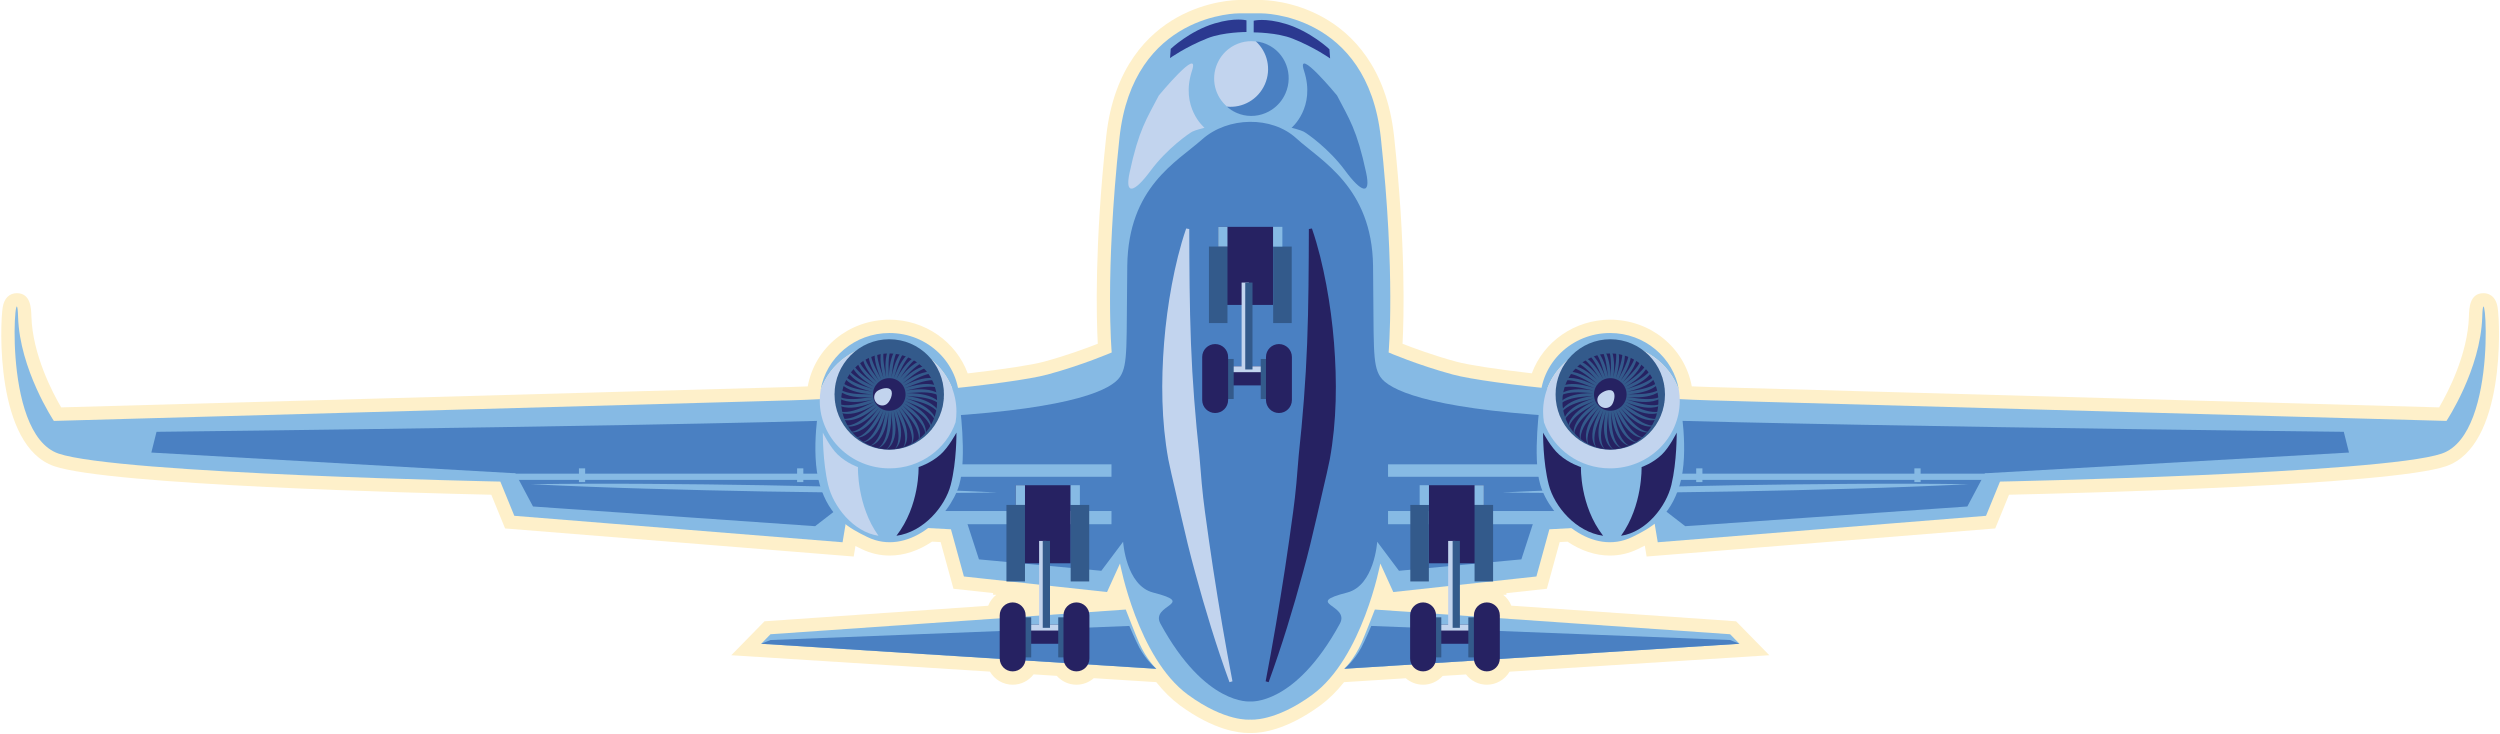<svg width="1304" height="383" viewBox="0 0 1304 383" fill="none" xmlns="http://www.w3.org/2000/svg">
<path d="M653.059 382.335C652.666 382.335 652.34 382.325 652.083 382.314C651.827 382.326 651.502 382.335 651.108 382.335C646.307 382.335 633.226 380.936 615.518 367.975C611.155 364.781 606.985 360.691 603.104 355.805L570.52 353.744C568.037 355.925 564.826 357.147 561.476 357.147C557.527 357.147 553.808 355.445 551.217 352.522L539.119 351.755C536.562 355.129 532.559 357.147 528.206 357.147C523.266 357.147 518.749 354.477 516.336 350.312L381.431 341.77L398.771 324.067L515.439 315.957C516.331 313.675 517.805 311.713 519.667 310.236H518.005V309.346L497.326 307.097L490.639 282.756L486.161 282.513C479.125 287.274 471.503 289.782 464.045 289.782C458.996 289.782 454.084 288.643 449.444 286.397C448.43 285.908 447.342 285.376 446.211 284.795L445.294 290.287L263.456 275.635L256.262 258.051C218.282 257.206 57.207 253.069 28.271 243.17C-2.547 232.626 -0.025 168.933 1.422 160.236C2.195 155.589 4.875 152.925 8.778 152.925C16.021 152.925 16.251 160.767 16.374 164.981C16.96 184.884 27.363 204.728 31.909 212.488C70.247 211.418 371.444 203.011 411.903 201.88C414.867 201.798 418.022 201.685 421.314 201.542C425.009 181.336 442.821 166.751 463.964 166.751C482.297 166.751 498.662 178.137 504.766 194.776C523.777 192.586 538.181 190.372 544.527 188.654C556.385 185.446 566.984 181.511 572.6 179.3C571.891 165.936 570.853 128.148 577.009 71.122C580.932 34.78 599.184 17.372 613.803 9.169C629.685 0.258 644.711 0 646.372 0H657.762C659.427 0 674.482 0.258 690.364 9.17C704.983 17.375 723.233 34.782 727.156 71.122C733.312 128.151 732.276 165.936 731.564 179.299C737.181 181.511 747.78 185.445 759.638 188.654C765.936 190.359 780.195 192.556 799.005 194.731C805.124 178.118 821.481 166.751 839.789 166.751C860.926 166.751 878.734 181.327 882.436 201.524C885.905 201.676 889.2 201.796 892.262 201.88C932.719 203.011 1233.88 211.417 1272.25 212.488C1276.8 204.715 1287.21 184.841 1287.79 164.981C1287.92 160.767 1288.15 152.925 1295.39 152.925C1297.24 152.925 1301.65 153.637 1302.74 160.238C1304.19 168.933 1306.71 232.628 1275.89 243.17C1246.96 253.069 1085.88 257.206 1047.9 258.051L1040.71 275.635L858.871 290.287L857.922 284.599C856.658 285.255 855.441 285.85 854.311 286.396C849.67 288.642 844.758 289.781 839.709 289.781C832.262 289.781 824.65 287.279 817.624 282.533L813.526 282.755L806.839 307.096L785.748 309.39V310.236H784.08C785.932 311.706 787.401 313.652 788.297 315.916L905.545 324.067L922.885 341.769L787.391 350.35C784.969 354.493 780.46 357.147 775.546 357.147C771.216 357.147 767.224 355.14 764.662 351.788L752.501 352.559C749.91 355.46 746.202 357.147 742.277 357.147C738.947 357.147 735.75 355.936 733.271 353.776L701.052 355.816C697.176 360.696 693.007 364.782 688.645 367.975C670.94 380.936 657.86 382.335 653.059 382.335Z" fill="#FEF0CA"/>
<path d="M587.19 317.938L401.89 330.819L397.021 335.789L603.127 348.84C603.127 348.84 598.057 344.038 594.2 335.418C592.435 331.473 587.19 317.938 587.19 317.938Z" fill="#86BAE4"/>
<path d="M589.065 326.492L401.89 333.838L397.021 335.79L603.127 348.841C603.127 348.841 598.057 344.841 594.2 337.667C592.436 334.383 589.065 326.492 589.065 326.492Z" fill="#4A80C2"/>
<path d="M717.129 317.938L902.428 330.819L907.297 335.789L701.191 348.84C701.191 348.84 706.262 344.038 710.117 335.418C711.883 331.473 717.129 317.938 717.129 317.938Z" fill="#86BAE4"/>
<path d="M715.254 326.492L902.428 333.838L907.297 335.79L701.191 348.841C701.191 348.841 706.262 344.841 710.117 337.667C711.883 334.383 715.254 326.492 715.254 326.492Z" fill="#4A80C2"/>
<path d="M652.084 375.346C652.084 375.346 664.921 376.726 684.542 362.363C710.778 343.16 719.974 293.933 719.974 293.933L726.737 308.809L801.39 300.694L808.15 276.082L863.059 273.106L864.682 282.843L1035.9 269.049L1043.2 251.197C1043.2 251.197 1242.81 247.14 1273.64 236.59C1304.48 226.042 1295.56 137.595 1294.74 165.184C1293.93 192.772 1276.08 219.551 1276.08 219.551C1276.08 219.551 935.291 210.039 892.07 208.832C848.849 207.623 776.233 200.347 757.823 195.367C739.413 190.386 724.302 183.847 724.302 183.847C724.302 183.847 727.982 143.546 720.245 71.87C713.19 6.502 657.764 6.954 657.764 6.954H646.404C646.404 6.954 590.979 6.502 583.923 71.87C576.187 143.546 579.866 183.847 579.866 183.847C579.866 183.847 564.755 190.385 546.346 195.367C527.935 200.347 455.321 207.623 412.098 208.832C368.876 210.039 28.088 219.551 28.088 219.551C28.088 219.551 10.237 192.772 9.425 165.184C8.613 137.595 -0.312 226.042 30.522 236.59C61.356 247.14 260.971 251.197 260.971 251.197L268.273 269.049L439.487 282.843L441.109 273.106L496.018 276.082L502.778 300.694L577.431 308.809L584.193 293.933C584.193 293.933 593.39 343.161 619.626 362.363C639.249 376.726 652.084 375.346 652.084 375.346Z" fill="#86BAE4"/>
<path d="M676.154 72.14C688.955 83.859 715.645 97.564 716.186 138.679C716.726 179.792 715.643 190.071 719.972 196.563C724.3 203.054 743.235 212.793 811.936 217.119C880.637 221.445 1222.52 225.233 1222.52 225.233L1225.23 236.05L1035.35 246.87L1026.16 264.182L879.013 274.459L867.114 265.263L800.575 270.131L793.543 291.771L729.709 297.721L718.35 282.573C718.35 282.573 716.928 305.433 702.663 309.082C679.402 315.031 704.358 315.259 698.877 325.311C675.471 368.227 652.084 365.883 652.084 365.883C652.084 365.883 628.697 368.227 605.292 325.311C599.81 315.26 624.766 315.031 601.505 309.082C587.24 305.433 585.818 282.573 585.818 282.573L574.458 297.721L510.625 291.771L503.592 270.131L437.055 265.263L425.154 274.459L278.013 264.182L268.816 246.87L78.939 236.05L81.644 225.233C81.644 225.233 423.53 221.445 492.232 217.119C560.933 212.793 579.867 203.053 584.195 196.563C588.524 190.071 587.441 179.792 587.982 138.679C588.523 97.564 613.658 84.583 627.066 72.681C640.473 60.778 663.352 60.419 676.154 72.14Z" fill="#4A80C2"/>
<path d="M553.092 325.849H534.832V335.79H553.092V325.849Z" fill="#262262"/>
<path d="M553.092 325.849H534.832V328.893H553.092V325.849Z" fill="#C2D4EE"/>
<path d="M650.16 16.691C650.16 16.691 638.04 16.693 629.874 19.936C618.324 24.524 610.299 30.277 610.299 30.277L610.654 25.481C610.654 25.481 620.497 16.139 633.524 12.227C644.329 8.983 650.159 10.604 650.159 10.604V16.691H650.16Z" fill="#2B3990"/>
<path d="M653.928 16.894C653.928 16.894 666.046 16.896 674.214 20.14C685.764 24.728 693.788 30.481 693.788 30.481L693.433 25.685C693.433 25.685 683.59 16.343 670.563 12.431C659.759 9.187 653.929 10.809 653.929 10.809L653.928 16.894Z" fill="#2B3990"/>
<path d="M634.973 33.057C631.374 41.193 633.765 50.44 640.233 55.763C641.528 56.829 642.986 57.736 644.592 58.446C645.77 58.969 646.978 59.361 648.194 59.628C656.89 61.534 666.062 57.051 669.851 48.484C674.169 38.724 669.862 27.355 660.23 23.094C650.598 18.834 639.29 23.296 634.973 33.057Z" fill="#C2D4EE"/>
<path d="M659.741 44.013C656.21 51.989 648.072 56.451 639.943 55.609C640.136 55.783 640.321 55.962 640.52 56.127C641.83 57.206 643.303 58.124 644.928 58.842C646.123 59.371 647.343 59.768 648.573 60.036C653.767 61.178 659.131 60.062 663.439 57.174C666.43 55.171 668.913 52.316 670.483 48.765C674.851 38.89 670.495 27.389 660.748 23.078C658.877 22.25 656.938 21.753 655.003 21.553C661.099 27.005 663.269 36.037 659.741 44.013Z" fill="#4A80C2"/>
<path d="M604.455 49.783C598.09 62.017 594.002 67.598 589.171 90.152C586.623 102.043 591.654 100.555 600.195 88.991C608.735 77.429 620.357 69.46 621.922 68.649C623.486 67.837 628.266 66.643 628.266 66.643C628.266 66.643 615.451 56.017 621.759 36.851C626.105 23.637 604.455 49.783 604.455 49.783Z" fill="#C2D4EE"/>
<path d="M697.383 49.783C703.719 62.017 707.791 67.598 712.598 90.152C715.136 102.043 710.126 100.555 701.623 88.991C693.121 77.429 681.551 69.46 679.993 68.649C678.435 67.837 673.678 66.643 673.678 66.643C673.678 66.643 686.436 56.017 680.156 36.851C675.829 23.637 697.383 49.783 697.383 49.783Z" fill="#4A80C2"/>
<path d="M620.311 119.462C620.382 139.57 620.452 159.372 621.206 179.029C621.944 198.699 623.512 218.09 625.594 237.389L626.826 252.19C627.259 257.13 627.865 262.049 628.51 266.965C629.796 276.799 631.293 286.612 632.737 296.454C635.76 316.104 639.078 335.772 642.855 355.377L641.296 355.824C634.437 336.981 628.587 317.804 623.341 298.434C620.674 288.757 618.333 278.995 616.09 269.197C614.972 264.297 613.894 259.387 612.724 254.483C611.595 249.573 610.39 244.67 609.416 239.713C605.744 219.525 605.6 198.919 607.197 178.718C608.016 168.602 609.342 158.548 611.201 148.6C613.077 138.655 615.401 128.798 618.713 119.179L620.311 119.462Z" fill="#C2D4EE"/>
<path d="M682.703 119.462C682.632 139.57 682.562 159.372 681.808 179.029C681.071 198.699 679.503 218.09 677.421 237.389L676.188 252.19C675.756 257.13 675.148 262.049 674.503 266.965C673.217 276.799 671.72 286.612 670.277 296.454C667.255 316.104 663.936 335.772 660.158 355.377L661.718 355.824C668.576 336.981 674.427 317.804 679.672 298.434C682.34 288.757 684.681 278.995 686.924 269.197C688.042 264.297 689.12 259.387 690.29 254.483C691.418 249.573 692.624 244.67 693.598 239.713C697.27 219.525 697.414 198.919 695.817 178.718C694.997 168.602 693.672 158.548 691.813 148.6C689.937 138.655 687.614 128.798 684.301 119.179L682.703 119.462Z" fill="#262262"/>
<path d="M276.814 252.563C297.107 252.296 317.396 252.233 337.68 252.379C357.966 252.481 378.248 252.773 398.531 253.099C418.811 253.485 439.092 253.915 459.369 254.531C479.646 255.103 499.92 255.886 520.19 256.877C499.897 257.147 479.609 257.213 459.325 257.064C439.038 256.962 418.755 256.672 398.472 256.341C378.193 255.95 357.911 255.52 337.636 254.902C317.358 254.33 297.086 253.548 276.814 252.563Z" fill="#86BAE4"/>
<path d="M443.707 247.063H267.348V250.309H443.707V247.063Z" fill="#86BAE4"/>
<path d="M579.75 242.196H484.33V248.687H579.75V242.196Z" fill="#86BAE4"/>
<path d="M305.214 244.297H301.969V251.467H305.214V244.297Z" fill="#86BAE4"/>
<path d="M419.019 244.297H415.773V251.467H419.019V244.297Z" fill="#86BAE4"/>
<path d="M579.75 266.542H488.959V273.433H579.75V266.542Z" fill="#86BAE4"/>
<path d="M427.586 209.003C427.586 209.003 422.449 235.643 427.586 252.821C432.724 269.997 442.949 275.531 452.472 280.138C473.162 290.149 495.206 270.269 500.347 252.821C504.583 238.441 500.347 209.003 500.347 209.003H427.586Z" fill="#86BAE4"/>
<path d="M462.501 179.429C482.563 179.429 498.882 195.263 498.882 214.727C498.882 216.622 498.721 218.482 498.424 220.298C499.664 216.749 500.347 212.953 500.347 209.002C500.347 189.539 484.028 173.704 463.965 173.704C445.861 173.704 430.808 186.606 428.045 203.43C432.911 189.493 446.513 179.429 462.501 179.429Z" fill="#86BAE4"/>
<path d="M447.507 243.625C447.507 243.625 446.875 263.707 458.223 279.462C444.992 277.478 434.637 264.102 431.957 252.92C429.047 240.788 429.195 225.664 429.195 225.664C429.195 225.664 432.906 233.255 436.971 237.132C441.862 241.799 447.507 243.625 447.507 243.625Z" fill="#C2D4EE"/>
<path d="M463.964 244.301C479.955 244.301 493.557 234.236 498.423 220.299C498.721 218.483 498.881 216.623 498.881 214.728C498.881 195.263 482.562 179.43 462.5 179.43C446.512 179.43 432.91 189.494 428.044 203.431C427.746 205.247 427.586 207.107 427.586 209.003C427.586 228.466 443.906 244.301 463.964 244.301Z" fill="#C2D4EE"/>
<path d="M492.369 205.757C492.369 189.848 479.592 176.95 463.833 176.95C448.072 176.95 435.297 189.848 435.297 205.757C435.297 221.666 448.072 234.563 463.833 234.563C479.592 234.563 492.369 221.666 492.369 205.757Z" fill="#335A8B"/>
<path d="M479.133 243.625C479.133 243.625 479.811 263.707 467.57 279.462C481.843 277.478 493.011 264.102 495.903 252.92C499.041 240.788 498.881 225.664 498.881 225.664C498.881 225.664 494.876 233.255 490.495 237.132C485.217 241.799 479.133 243.625 479.133 243.625Z" fill="#262262"/>
<path d="M558.431 253.09H529.793V293.813H558.431V253.09Z" fill="#262262"/>
<path d="M545.788 282.153H542.002V327.474H545.788V282.153Z" fill="#C2D4EE"/>
<path d="M547.681 282.153H543.895V327.474H547.681V282.153Z" fill="#335A8B"/>
<path d="M568.132 263.369H558.465V303.282H568.132V263.369Z" fill="#335A8B"/>
<path d="M534.627 263.369H524.959V303.282H534.627V263.369Z" fill="#335A8B"/>
<path d="M534.627 253.09H529.793V263.369H534.627V253.09Z" fill="#86BAE4"/>
<path d="M563.266 253.09H558.432V263.369H563.266V253.09Z" fill="#86BAE4"/>
<path d="M537.875 321.995H532.396V342.889H537.875V321.995Z" fill="#335A8B"/>
<path d="M557.452 321.995H551.975V342.889H557.452V321.995Z" fill="#335A8B"/>
<path d="M568.236 343.43C568.236 347.166 565.209 350.193 561.475 350.193C557.739 350.193 554.713 347.166 554.713 343.43V320.983C554.713 317.247 557.739 314.22 561.475 314.22C565.209 314.22 568.236 317.247 568.236 320.983V343.43Z" fill="#262262"/>
<path d="M534.968 343.43C534.968 347.166 531.942 350.193 528.208 350.193C524.472 350.193 521.445 347.166 521.445 343.43V320.983C521.445 317.247 524.472 314.22 528.208 314.22C531.942 314.22 534.968 317.247 534.968 320.983V343.43Z" fill="#262262"/>
<path d="M658.713 191.085H640.453V201.026H658.713V191.085Z" fill="#262262"/>
<path d="M658.713 191.085H640.453V194.128H658.713V191.085Z" fill="#C2D4EE"/>
<path d="M664.052 118.326H635.414V159.049H664.052V118.326Z" fill="#262262"/>
<path d="M651.409 147.389H647.623V192.71H651.409V147.389Z" fill="#C2D4EE"/>
<path d="M653.304 147.389H649.518V192.71H653.304V147.389Z" fill="#335A8B"/>
<path d="M673.755 128.606H664.088V168.518H673.755V128.606Z" fill="#335A8B"/>
<path d="M640.25 128.606H630.582V168.518H640.25V128.606Z" fill="#335A8B"/>
<path d="M640.248 118.326H635.414V128.605H640.248V118.326Z" fill="#86BAE4"/>
<path d="M668.887 118.326H664.053V128.605H668.887V118.326Z" fill="#86BAE4"/>
<path d="M643.495 187.231H638.018V208.126H643.495V187.231Z" fill="#335A8B"/>
<path d="M663.073 187.231H657.596V208.126H663.073V187.231Z" fill="#335A8B"/>
<path d="M673.858 208.668C673.858 212.404 670.831 215.43 667.098 215.43C663.362 215.43 660.336 212.404 660.336 208.668V186.221C660.336 182.485 663.362 179.458 667.098 179.458C670.832 179.458 673.858 182.485 673.858 186.221V208.668Z" fill="#262262"/>
<path d="M640.589 208.668C640.589 212.404 637.563 215.43 633.829 215.43C630.093 215.43 627.066 212.404 627.066 208.668V186.221C627.066 182.485 630.093 179.458 633.829 179.458C637.563 179.458 640.589 182.485 640.589 186.221V208.668Z" fill="#262262"/>
<path d="M488.806 209.392C488.806 195.557 477.593 184.348 463.764 184.348C449.939 184.348 438.725 195.556 438.725 209.392C438.725 223.225 449.938 234.428 463.764 234.428C477.593 234.427 488.806 223.225 488.806 209.392Z" fill="#262262"/>
<path d="M489.813 205.423C488.729 204.704 487.517 204.19 486.274 203.836C483.773 203.105 481.18 202.995 478.652 203.077C476.585 203.174 474.539 203.408 472.509 203.722C474.463 203.26 476.416 202.812 478.374 202.435C480.785 201.953 483.209 201.62 485.612 201.69C486.816 201.732 488.02 201.866 489.179 202.198C490.342 202.505 491.476 203.024 492.37 203.907C491.756 202.776 490.603 202.032 489.457 201.454C488.276 200.91 486.999 200.587 485.715 200.427C483.131 200.085 480.553 200.376 478.067 200.84C476.04 201.256 474.054 201.798 472.096 202.418C473.957 201.665 475.817 200.922 477.694 200.249C480.002 199.408 482.347 198.704 484.734 198.405C485.929 198.266 487.14 198.212 488.335 198.364C489.532 198.49 490.734 198.83 491.752 199.565C490.972 198.543 489.719 197.983 488.499 197.586C487.248 197.229 485.937 197.105 484.645 197.142C482.039 197.2 479.535 197.885 477.15 198.722C475.208 199.442 473.326 200.284 471.484 201.198C473.208 200.165 474.937 199.147 476.69 198.193C478.841 197.012 481.051 195.956 483.366 195.297C484.525 194.975 485.713 194.738 486.918 194.704C488.119 194.645 489.357 194.797 490.477 195.368C489.549 194.479 488.227 194.116 486.959 193.912C485.667 193.749 484.353 193.825 483.083 194.061C480.517 194.516 478.145 195.575 475.917 196.767C474.112 197.773 472.383 198.892 470.705 200.076C472.25 198.792 473.798 197.525 475.384 196.318C477.328 194.818 479.351 193.44 481.536 192.432C482.634 191.937 483.77 191.522 484.957 191.304C486.135 191.062 487.382 191.024 488.576 191.415C487.522 190.678 486.161 190.524 484.875 190.513C483.575 190.552 482.289 190.829 481.069 191.256C478.602 192.098 476.422 193.507 474.401 195.028C473.127 196.019 471.914 197.078 470.734 198.165C471.785 197.018 472.841 195.879 473.927 194.776C475.642 193.017 477.449 191.363 479.468 190.057C480.483 189.412 481.552 188.84 482.693 188.456C483.826 188.048 485.055 187.835 486.292 188.054C486.024 187.918 485.742 187.822 485.454 187.748C485.666 187.759 485.878 187.765 486.092 187.801C484.938 187.233 483.568 187.286 482.298 187.473C481.018 187.711 479.789 188.182 478.648 188.791C476.34 190.001 474.401 191.726 472.635 193.537C471.526 194.715 470.49 195.947 469.487 197.206C470.352 195.909 471.223 194.618 472.13 193.361C473.552 191.36 475.087 189.454 476.885 187.851C477.79 187.059 478.757 186.329 479.827 185.777C480.884 185.201 482.064 184.8 483.322 184.827C482.1 184.428 480.751 184.678 479.52 185.042C478.285 185.458 477.136 186.098 476.093 186.862C473.983 188.388 472.304 190.367 470.816 192.412C469.624 194.108 468.55 195.87 467.549 197.667C468.386 195.839 469.234 194.02 470.138 192.239C471.238 190.042 472.463 187.924 473.993 186.066C474.768 185.144 475.611 184.275 476.585 183.565C477.54 182.835 478.646 182.26 479.892 182.094C478.622 181.886 477.328 182.339 476.168 182.887C475.013 183.486 473.975 184.296 473.06 185.211C471.206 187.04 469.852 189.256 468.692 191.502C467.775 193.359 466.983 195.262 466.272 197.192C466.818 195.256 467.376 193.332 467.997 191.433C468.748 189.094 469.636 186.813 470.864 184.746C471.487 183.715 472.189 182.728 473.041 181.877C473.875 181.009 474.88 180.269 476.086 179.916C474.801 179.906 473.59 180.551 472.527 181.271C471.476 182.04 470.574 182.999 469.812 184.042C468.259 186.134 467.257 188.53 466.457 190.927C465.832 192.901 465.343 194.904 464.934 196.921C465.177 194.923 465.433 192.936 465.757 190.965C466.142 188.54 466.671 186.149 467.569 183.917C468.026 182.806 468.569 181.722 469.282 180.751C469.974 179.765 470.854 178.881 471.991 178.347C470.718 178.534 469.621 179.356 468.68 180.23C467.759 181.15 467.015 182.235 466.419 183.382C465.205 185.687 464.583 188.208 464.157 190.7C463.844 192.745 463.665 194.797 463.568 196.849C463.505 194.842 463.454 192.84 463.473 190.845C463.483 188.39 463.639 185.945 464.184 183.604C464.466 182.434 464.838 181.28 465.394 180.212C465.924 179.134 466.66 178.125 467.703 177.423C466.474 177.802 465.515 178.782 464.718 179.789C463.949 180.84 463.379 182.026 462.966 183.25C462.12 185.715 461.888 188.301 461.851 190.828C461.853 192.896 461.988 194.951 462.209 196.995C461.838 195.021 461.483 193.05 461.196 191.077C460.831 188.648 460.612 186.209 460.792 183.811C460.892 182.612 461.082 181.415 461.467 180.275C461.829 179.126 462.4 178.018 463.323 177.165C462.167 177.728 461.369 178.844 460.736 179.961C460.137 181.117 459.756 182.375 459.537 183.65C459.075 186.213 459.243 188.804 459.591 191.31C459.909 193.355 460.36 195.368 460.889 197.355C460.22 195.46 459.566 193.562 458.981 191.652C458.249 189.309 457.659 186.932 457.471 184.534C457.385 183.334 457.391 182.124 457.598 180.935C457.778 179.746 458.175 178.563 458.956 177.58C457.899 178.311 457.28 179.537 456.827 180.737C456.413 181.971 456.228 183.274 456.205 184.565C456.142 187.171 456.704 189.705 457.432 192.127C458.058 194.095 458.808 196.012 459.633 197.891C458.685 196.122 457.751 194.353 456.883 192.558C455.802 190.357 454.853 188.099 454.299 185.757C454.033 184.584 453.851 183.386 453.875 182.182C453.871 180.979 454.082 179.749 454.703 178.657C453.772 179.541 453.348 180.847 453.082 182.103C452.861 183.387 452.879 184.701 453.054 185.983C453.389 188.568 454.337 190.983 455.422 193.267C456.343 195.117 457.378 196.896 458.481 198.626C457.274 197.023 456.081 195.419 454.947 193.778C453.544 191.764 452.26 189.678 451.355 187.451C450.91 186.331 450.55 185.177 450.388 183.983C450.201 182.794 450.22 181.547 450.669 180.373C449.882 181.39 449.664 182.744 449.594 184.026C449.571 185.327 449.789 186.625 450.159 187.864C450.885 190.367 452.191 192.609 453.613 194.7C454.807 196.389 456.103 197.99 457.458 199.533C456.017 198.132 454.591 196.728 453.22 195.28C451.525 193.505 449.937 191.64 448.703 189.574C448.093 188.538 447.56 187.451 447.217 186.295C446.85 185.15 446.678 183.914 446.942 182.685C446.32 183.811 446.311 185.183 446.439 186.461C446.615 187.749 447.03 188.999 447.584 190.168C448.685 192.53 450.317 194.544 452.044 196.393C453.479 197.879 455.004 199.262 456.578 200.578C454.942 199.414 453.32 198.244 451.744 197.024C449.796 195.53 447.942 193.931 446.406 192.079C445.645 191.147 444.951 190.154 444.435 189.065C443.898 187.99 443.54 186.795 443.611 185.539C443.169 186.747 443.37 188.103 443.693 189.346C444.063 190.596 444.664 191.765 445.389 192.835C446.838 195.001 448.76 196.744 450.75 198.308C452.397 199.556 454.116 200.689 455.874 201.751C454.079 200.851 452.294 199.943 450.55 198.976C448.395 197.801 446.319 196.5 444.518 194.906C443.624 194.101 442.786 193.226 442.11 192.227C441.414 191.245 440.877 190.121 440.757 188.87C440.504 190.129 440.91 191.44 441.418 192.621C441.976 193.797 442.746 194.862 443.629 195.806C445.392 197.726 447.558 199.156 449.762 200.396C451.581 201.379 453.453 202.234 455.353 203.014C453.442 202.401 451.54 201.774 449.668 201.087C447.358 200.253 445.109 199.287 443.085 197.987C442.079 197.328 441.117 196.593 440.298 195.708C439.459 194.847 438.757 193.814 438.447 192.598C438.39 193.883 438.992 195.116 439.673 196.203C440.404 197.281 441.33 198.215 442.345 199.014C444.382 200.64 446.74 201.724 449.108 202.609C451.058 203.304 453.041 203.865 455.04 204.346C453.055 204.032 451.076 203.704 449.119 203.309C446.709 202.841 444.338 202.228 442.141 201.252C441.043 200.755 439.982 200.175 439.036 199.426C438.077 198.7 437.225 197.788 436.731 196.634C436.873 197.911 437.655 199.038 438.495 200.009C439.381 200.962 440.44 201.744 441.565 202.381C443.827 203.676 446.323 204.388 448.798 204.9C450.829 205.286 452.869 205.537 454.915 205.708C452.908 205.699 450.909 205.677 448.919 205.588C446.465 205.493 444.029 205.249 441.706 204.621C440.547 204.299 439.407 203.886 438.36 203.294C437.299 202.724 436.318 201.953 435.655 200.886C435.99 202.127 436.936 203.12 437.914 203.952C438.938 204.757 440.102 205.37 441.311 205.824C443.744 206.759 446.319 207.08 448.844 207.208C450.909 207.281 452.966 207.217 455.014 207.072C453.03 207.37 451.049 207.655 449.068 207.87C446.629 208.152 444.185 208.286 441.793 208.02C440.598 207.877 439.41 207.643 438.283 207.217C437.148 206.816 436.061 206.205 435.242 205.252C435.762 206.428 436.849 207.264 437.942 207.936C439.077 208.576 440.321 209.004 441.585 209.268C444.132 209.819 446.726 209.743 449.242 209.483C451.295 209.24 453.32 208.86 455.326 208.403C453.408 209.001 451.493 209.588 449.565 210.104C447.196 210.754 444.8 211.26 442.397 211.363C441.193 211.404 439.985 211.356 438.806 211.107C437.624 210.884 436.456 210.446 435.499 209.63C436.194 210.713 437.395 211.374 438.579 211.87C439.797 212.329 441.092 212.561 442.384 212.628C444.984 212.786 447.538 212.312 449.983 211.67C451.975 211.113 453.919 210.431 455.83 209.671C454.027 210.556 452.223 211.429 450.398 212.233C448.155 213.236 445.866 214.107 443.506 214.572C442.324 214.798 441.121 214.937 439.918 214.871C438.714 214.83 437.492 214.577 436.425 213.916C437.276 214.879 438.565 215.348 439.81 215.66C441.085 215.926 442.401 215.958 443.687 215.827C446.28 215.584 448.73 214.724 451.05 213.718C452.936 212.861 454.755 211.887 456.529 210.844C454.88 211.998 453.229 213.136 451.547 214.212C449.483 215.544 447.355 216.755 445.095 217.576C443.96 217.98 442.793 218.301 441.594 218.42C440.4 218.566 439.153 218.501 437.996 218.011C438.986 218.833 440.331 219.1 441.61 219.215C442.909 219.286 444.214 219.114 445.464 218.788C447.992 218.154 450.281 216.927 452.418 215.58C454.15 214.446 455.796 213.208 457.387 211.907C455.937 213.296 454.481 214.674 452.985 215.992C451.149 217.624 449.232 219.146 447.123 220.304C446.063 220.876 444.959 221.371 443.793 221.672C442.634 221.998 441.393 222.125 440.175 221.817C441.278 222.481 442.647 222.537 443.929 222.455C445.223 222.324 446.486 221.957 447.674 221.443C450.075 220.429 452.149 218.868 454.057 217.209C455.593 215.824 457.033 214.346 458.407 212.817C457.186 214.413 455.956 215.997 454.678 217.532C453.115 219.425 451.452 221.221 449.545 222.689C448.586 223.416 447.568 224.075 446.463 224.55C445.367 225.049 444.16 225.365 442.909 225.248C444.1 225.733 445.464 225.581 446.718 225.304C447.977 224.978 449.169 224.42 450.263 223.731C452.48 222.363 454.292 220.502 455.924 218.57C457.233 216.965 458.429 215.281 459.555 213.558C458.59 215.326 457.618 217.081 456.587 218.793C455.333 220.907 453.961 222.933 452.303 224.675C451.466 225.54 450.563 226.347 449.541 226.985C448.536 227.646 447.389 228.142 446.135 228.218C447.387 228.515 448.711 228.157 449.907 227.691C451.102 227.176 452.197 226.442 453.173 225.596C455.152 223.903 456.661 221.79 457.976 219.631C459.022 217.848 459.945 216.008 460.791 214.138C460.111 216.025 459.418 217.904 458.664 219.748C457.75 222.028 456.702 224.24 455.331 226.217C454.636 227.2 453.866 228.135 452.956 228.921C452.064 229.729 451.008 230.394 449.78 230.661C451.062 230.763 452.316 230.206 453.426 229.564C454.529 228.87 455.496 227.98 456.331 226.994C458.029 225.016 459.197 222.698 460.167 220.362C460.929 218.436 461.561 216.474 462.113 214.492C461.728 216.468 461.331 218.431 460.866 220.374C460.309 222.767 459.614 225.114 458.561 227.276C458.024 228.353 457.406 229.396 456.627 230.312C455.868 231.247 454.926 232.065 453.752 232.516C455.035 232.423 456.189 231.679 457.188 230.876C458.173 230.022 458.993 228.993 459.668 227.89C461.044 225.678 461.842 223.206 462.442 220.752C462.902 218.734 463.225 216.698 463.468 214.655C463.389 216.663 463.297 218.666 463.135 220.655C462.953 223.104 462.623 225.53 461.914 227.83C461.55 228.976 461.098 230.099 460.467 231.126C459.86 232.166 459.054 233.116 457.964 233.743C459.217 233.453 460.242 232.543 461.108 231.595C461.952 230.603 462.603 229.458 463.101 228.267C464.121 225.869 464.534 223.306 464.751 220.788C464.897 218.722 464.907 216.66 464.834 214.607C465.063 216.603 465.278 218.597 465.422 220.588C465.615 223.036 465.66 225.485 465.309 227.863C465.126 229.053 464.851 230.233 464.386 231.344C463.942 232.463 463.293 233.528 462.313 234.312C463.506 233.833 464.382 232.777 465.091 231.71C465.772 230.6 466.24 229.371 466.551 228.116C467.191 225.59 467.209 222.993 467.04 220.47C466.87 218.407 466.561 216.367 466.175 214.346C466.707 216.286 467.224 218.223 467.673 220.17C468.238 222.561 468.657 224.972 468.674 227.378C468.674 228.581 468.584 229.788 468.292 230.958C468.026 232.132 467.547 233.283 466.698 234.209C467.804 233.554 468.507 232.377 469.046 231.212C469.548 230.01 469.825 228.724 469.938 227.436C470.187 224.843 469.806 222.274 469.252 219.808C468.766 217.799 468.155 215.836 467.466 213.904C468.285 215.733 469.091 217.566 469.831 219.414C470.752 221.691 471.539 224.009 471.924 226.385C472.105 227.574 472.2 228.782 472.093 229.981C472.01 231.181 471.712 232.393 471.014 233.439C472.008 232.622 472.522 231.351 472.876 230.117C473.19 228.852 473.267 227.54 473.182 226.25C473.032 223.648 472.26 221.171 471.338 218.815C470.55 216.901 469.642 215.051 468.663 213.242C469.757 214.929 470.834 216.62 471.85 218.337C473.107 220.446 474.242 222.617 474.983 224.906C475.345 226.053 475.624 227.233 475.701 228.434C475.802 229.634 475.694 230.876 475.163 232.015C476.02 231.057 476.335 229.721 476.496 228.448C476.612 227.15 476.487 225.841 476.206 224.58C475.659 222.031 474.518 219.701 473.247 217.514C472.177 215.746 470.997 214.056 469.754 212.42C471.092 213.92 472.414 215.424 473.678 216.966C475.246 218.855 476.696 220.827 477.78 222.975C478.314 224.055 478.771 225.177 479.029 226.354C479.314 227.523 479.397 228.766 479.047 229.974C479.748 228.897 479.855 227.528 479.819 226.245C479.736 224.946 479.41 223.67 478.941 222.465C478.011 220.03 476.526 217.904 474.935 215.937C473.605 214.351 472.178 212.859 470.697 211.432C472.25 212.709 473.791 213.995 475.279 215.327C477.116 216.955 478.852 218.683 480.251 220.642C480.944 221.625 481.567 222.664 482.003 223.788C482.462 224.899 482.735 226.116 482.573 227.363C483.101 226.189 482.996 224.823 482.765 223.559C482.484 222.288 481.968 221.077 481.32 219.959C480.028 217.694 478.235 215.819 476.362 214.118C474.805 212.751 473.167 211.498 471.486 210.313C473.217 211.338 474.935 212.374 476.611 213.463C478.677 214.79 480.653 216.236 482.337 217.954C483.172 218.821 483.946 219.753 484.547 220.795C485.172 221.826 485.627 222.986 485.659 224.243C486 223.002 485.688 221.668 485.265 220.455C484.793 219.242 484.099 218.124 483.288 217.118C481.665 215.078 479.608 213.496 477.496 212.105C475.749 210.994 473.94 210.005 472.097 209.091C473.964 209.839 475.818 210.598 477.638 211.42C479.883 212.415 482.058 213.54 483.984 214.983C484.943 215.712 485.849 216.515 486.604 217.453C487.38 218.375 488.005 219.453 488.23 220.689C488.377 219.411 487.865 218.139 487.261 217.006C486.609 215.879 485.754 214.881 484.797 214.012C482.881 212.245 480.606 210.993 478.306 209.942C476.408 209.112 474.47 208.409 472.509 207.788C474.469 208.244 476.42 208.712 478.343 209.243C480.715 209.883 483.034 210.664 485.159 211.793C486.217 212.368 487.236 213.021 488.125 213.834C489.032 214.625 489.816 215.594 490.226 216.784C490.177 215.498 489.478 214.32 488.707 213.291C487.89 212.278 486.89 211.422 485.813 210.707C483.65 209.256 481.21 208.368 478.776 207.681C476.774 207.15 474.752 206.754 472.719 206.44C474.724 206.59 476.721 206.752 478.705 206.985C481.147 207.255 483.56 207.67 485.83 208.463C486.963 208.867 488.071 209.358 489.074 210.026C490.091 210.669 491.014 211.508 491.602 212.618C491.356 211.357 490.483 210.298 489.566 209.4C488.603 208.523 487.484 207.829 486.31 207.29C483.949 206.184 481.403 205.679 478.894 205.372C476.837 205.154 474.779 205.072 472.724 205.072C474.727 204.914 476.723 204.77 478.716 204.697C481.171 204.588 483.618 204.632 485.984 205.067C487.166 205.293 488.336 205.61 489.43 206.115C490.532 206.595 491.574 207.284 492.323 208.291C491.883 207.081 490.858 206.17 489.813 205.423Z" fill="#335A8B"/>
<path d="M472.339 205.756C472.339 201.055 468.529 197.247 463.83 197.247C459.133 197.247 455.322 201.055 455.322 205.756C455.322 210.457 459.133 214.263 463.83 214.263C468.529 214.263 472.339 210.457 472.339 205.756Z" fill="#262262"/>
<path d="M457.757 203.844C455.9 205.058 455.417 207.614 456.682 209.555C457.948 211.497 460.484 212.089 462.341 210.879C464.205 209.665 466.042 205.466 464.775 203.525C463.509 201.581 459.618 202.631 457.757 203.844Z" fill="#C2D4EE"/>
<path d="M768.925 325.849H750.666V335.79H768.925V325.849Z" fill="#262262"/>
<path d="M768.925 325.849H750.666V328.893H768.925V325.849Z" fill="#C2D4EE"/>
<path d="M1026.94 252.563C1006.65 252.296 986.36 252.233 966.076 252.379C945.789 252.481 925.507 252.773 905.223 253.099C884.944 253.485 864.663 253.915 844.386 254.531C824.108 255.103 803.836 255.886 783.564 256.877C803.857 257.147 824.146 257.213 844.43 257.064C864.716 256.962 884.999 256.672 905.282 256.341C925.561 255.95 945.843 255.52 966.119 254.902C986.397 254.33 1006.67 253.548 1026.94 252.563Z" fill="#86BAE4"/>
<path d="M1036.41 247.063H860.049V250.309H1036.41V247.063Z" fill="#86BAE4"/>
<path d="M819.426 242.196H724.006V248.687H819.426V242.196Z" fill="#86BAE4"/>
<path d="M1001.79 244.297H998.541V251.467H1001.79V244.297Z" fill="#86BAE4"/>
<path d="M887.982 244.297H884.736V251.467H887.982V244.297Z" fill="#86BAE4"/>
<path d="M814.796 266.542H724.006V273.433H814.796V266.542Z" fill="#86BAE4"/>
<path d="M876.17 209.003C876.17 209.003 881.308 235.643 876.17 252.821C871.032 269.997 860.808 275.531 851.285 280.138C830.595 290.149 808.551 270.269 803.41 252.821C799.173 238.441 803.41 209.003 803.41 209.003H876.17Z" fill="#86BAE4"/>
<path d="M841.255 179.429C821.193 179.429 804.875 195.263 804.875 214.727C804.875 216.622 805.035 218.482 805.332 220.298C804.092 216.749 803.41 212.953 803.41 209.002C803.41 189.539 819.728 173.704 839.791 173.704C857.896 173.704 872.949 186.606 875.711 203.43C870.845 189.493 857.244 179.429 841.255 179.429Z" fill="#86BAE4"/>
<path d="M856.25 243.625C856.25 243.625 856.881 263.707 845.533 279.462C858.763 277.478 869.119 264.102 871.799 252.92C874.709 240.788 874.562 225.664 874.562 225.664C874.562 225.664 870.85 233.255 866.785 237.132C861.893 241.799 856.25 243.625 856.25 243.625Z" fill="#262262"/>
<path d="M839.792 244.301C823.801 244.301 810.2 234.236 805.332 220.299C805.034 218.483 804.875 216.623 804.875 214.728C804.875 195.263 821.193 179.43 841.256 179.43C857.244 179.43 870.845 189.494 875.712 203.431C876.01 205.247 876.17 207.107 876.17 209.003C876.17 228.466 859.851 244.301 839.792 244.301Z" fill="#C2D4EE"/>
<path d="M811.389 205.757C811.389 189.848 824.165 176.95 839.925 176.95C855.685 176.95 868.46 189.848 868.46 205.757C868.46 221.666 855.685 234.563 839.925 234.563C824.165 234.563 811.389 221.666 811.389 205.757Z" fill="#335A8B"/>
<path d="M824.623 243.625C824.623 243.625 823.943 263.707 836.184 279.462C821.911 277.478 810.744 264.102 807.852 252.92C804.715 240.788 804.874 225.664 804.874 225.664C804.874 225.664 808.879 233.255 813.261 237.132C818.537 241.799 824.623 243.625 824.623 243.625Z" fill="#262262"/>
<path d="M773.963 253.09H745.324V293.813H773.963V253.09Z" fill="#262262"/>
<path d="M759.151 282.153H755.365V327.474H759.151V282.153Z" fill="#C2D4EE"/>
<path d="M761.483 282.153H757.697V327.474H761.483V282.153Z" fill="#335A8B"/>
<path d="M745.291 263.369H735.623V303.282H745.291V263.369Z" fill="#335A8B"/>
<path d="M778.796 263.369H769.129V303.282H778.796V263.369Z" fill="#335A8B"/>
<path d="M773.963 253.09H769.129V263.369H773.963V253.09Z" fill="#86BAE4"/>
<path d="M745.326 253.09H740.492V263.369H745.326V253.09Z" fill="#86BAE4"/>
<path d="M771.36 321.995H765.883V342.889H771.36V321.995Z" fill="#335A8B"/>
<path d="M751.782 321.995H746.305V342.889H751.782V321.995Z" fill="#335A8B"/>
<path d="M735.52 343.43C735.52 347.166 738.546 350.193 742.281 350.193C746.015 350.193 749.043 347.166 749.043 343.43V320.983C749.043 317.247 746.015 314.22 742.281 314.22C738.546 314.22 735.52 317.247 735.52 320.983V343.43Z" fill="#262262"/>
<path d="M768.787 343.43C768.787 347.166 771.814 350.193 775.548 350.193C779.284 350.193 782.31 347.166 782.31 343.43V320.983C782.31 317.247 779.284 314.22 775.548 314.22C771.814 314.22 768.787 317.247 768.787 320.983V343.43Z" fill="#262262"/>
<path d="M814.949 209.392C814.949 195.557 826.162 184.348 839.992 184.348C853.817 184.348 865.031 195.556 865.031 209.392C865.031 223.225 853.817 234.428 839.992 234.428C826.163 234.427 814.949 223.225 814.949 209.392Z" fill="#262262"/>
<path d="M813.943 205.423C815.028 204.704 816.239 204.19 817.483 203.836C819.984 203.105 822.577 202.995 825.104 203.077C827.17 203.174 829.217 203.408 831.248 203.722C829.294 203.26 827.341 202.812 825.382 202.435C822.973 201.953 820.548 201.62 818.144 201.69C816.941 201.732 815.738 201.866 814.579 202.198C813.415 202.505 812.282 203.024 811.387 203.907C812.002 202.776 813.154 202.032 814.3 201.454C815.482 200.91 816.758 200.587 818.043 200.427C820.626 200.085 823.204 200.376 825.691 200.84C827.718 201.256 829.703 201.798 831.662 202.418C829.801 201.665 827.941 200.922 826.063 200.249C823.756 199.408 821.41 198.704 819.023 198.405C817.828 198.266 816.617 198.212 815.422 198.364C814.225 198.49 813.024 198.83 812.005 199.565C812.786 198.543 814.038 197.983 815.259 197.586C816.511 197.229 817.821 197.105 819.113 197.142C821.718 197.2 824.223 197.885 826.608 198.722C828.549 199.442 830.432 200.284 832.274 201.198C830.551 200.165 828.822 199.147 827.068 198.193C824.918 197.012 822.707 195.956 820.393 195.297C819.234 194.975 818.045 194.738 816.841 194.704C815.639 194.645 814.401 194.797 813.281 195.368C814.21 194.479 815.532 194.116 816.8 193.912C818.09 193.749 819.405 193.825 820.676 194.061C823.242 194.516 825.613 195.575 827.841 196.767C829.646 197.773 831.374 198.892 833.054 200.076C831.508 198.792 829.96 197.525 828.375 196.318C826.431 194.818 824.408 193.44 822.222 192.432C821.124 191.937 819.988 191.522 818.802 191.304C817.623 191.062 816.376 191.024 815.182 191.415C816.237 190.678 817.598 190.524 818.883 190.513C820.184 190.552 821.469 190.829 822.69 191.256C825.156 192.098 827.337 193.507 829.357 195.028C830.632 196.019 831.844 197.078 833.025 198.165C831.974 197.018 830.917 195.879 829.832 194.776C828.116 193.017 826.31 191.363 824.291 190.057C823.275 189.412 822.207 188.84 821.066 188.456C819.932 188.048 818.704 187.835 817.466 188.054C817.734 187.918 818.017 187.822 818.305 187.748C818.092 187.759 817.88 187.765 817.666 187.801C818.82 187.233 820.19 187.286 821.46 187.473C822.741 187.711 823.969 188.182 825.11 188.791C827.419 190.001 829.357 191.726 831.122 193.537C832.231 194.715 833.269 195.947 834.272 197.206C833.407 195.909 832.535 194.618 831.628 193.361C830.206 191.36 828.671 189.454 826.874 187.851C825.968 187.059 825.002 186.329 823.932 185.777C822.874 185.201 821.694 184.8 820.438 184.827C821.659 184.428 823.008 184.678 824.24 185.042C825.475 185.458 826.623 186.098 827.667 186.862C829.778 188.388 831.456 190.367 832.944 192.412C834.136 194.108 835.21 195.87 836.21 197.667C835.373 195.839 834.527 194.02 833.622 192.239C832.522 190.042 831.295 187.924 829.766 186.066C828.992 185.144 828.148 184.275 827.175 183.565C826.219 182.835 825.113 182.26 823.867 182.094C825.137 181.886 826.431 182.339 827.591 182.887C828.746 183.486 829.785 184.296 830.699 185.211C832.554 187.04 833.908 189.256 835.067 191.502C835.984 193.359 836.777 195.262 837.488 197.192C836.941 195.256 836.383 193.332 835.763 191.433C835.012 189.094 834.124 186.813 832.895 184.746C832.272 183.715 831.571 182.728 830.717 181.877C829.884 181.009 828.879 180.269 827.673 179.916C828.958 179.906 830.169 180.551 831.233 181.271C832.284 182.04 833.185 182.999 833.948 184.042C835.5 186.134 836.503 188.53 837.303 190.927C837.927 192.901 838.416 194.904 838.826 196.921C838.583 194.923 838.327 192.936 838.002 190.965C837.617 188.54 837.089 186.149 836.19 183.917C835.732 182.806 835.19 181.722 834.477 180.751C833.786 179.765 832.906 178.881 831.768 178.347C833.041 178.534 834.138 179.356 835.08 180.23C836.001 181.15 836.745 182.235 837.339 183.382C838.554 185.687 839.176 188.208 839.601 190.7C839.915 192.745 840.094 194.797 840.191 196.849C840.254 194.842 840.305 192.84 840.286 190.845C840.275 188.39 840.12 185.945 839.574 183.604C839.292 182.434 838.921 181.28 838.364 180.212C837.834 179.134 837.099 178.125 836.056 177.423C837.284 177.802 838.245 178.782 839.04 179.789C839.81 180.84 840.38 182.026 840.792 183.25C841.638 185.715 841.869 188.301 841.908 190.828C841.906 192.896 841.769 194.951 841.55 196.995C841.921 195.021 842.275 193.05 842.562 191.077C842.928 188.648 843.147 186.209 842.966 183.811C842.866 182.612 842.676 181.415 842.292 180.275C841.93 179.126 841.358 178.018 840.435 177.165C841.592 177.728 842.389 178.844 843.022 179.961C843.621 181.117 844.003 182.375 844.222 183.65C844.683 186.213 844.515 188.804 844.167 191.31C843.848 193.355 843.398 195.368 842.869 197.355C843.538 195.46 844.192 193.562 844.777 191.652C845.509 189.309 846.099 186.932 846.287 184.534C846.373 183.334 846.368 182.124 846.16 180.935C845.98 179.746 845.583 178.563 844.802 177.58C845.86 178.311 846.478 179.537 846.93 180.737C847.345 181.971 847.531 183.274 847.554 184.565C847.616 187.171 847.055 189.705 846.327 192.127C845.701 194.095 844.95 196.012 844.126 197.891C845.074 196.122 846.007 194.353 846.876 192.558C847.956 190.357 848.906 188.099 849.459 185.757C849.726 184.584 849.908 183.386 849.884 182.182C849.886 180.979 849.676 179.749 849.055 178.657C849.986 179.541 850.411 180.847 850.676 182.103C850.897 183.387 850.88 184.701 850.704 185.983C850.37 188.568 849.421 190.983 848.336 193.267C847.415 195.117 846.38 196.896 845.277 198.626C846.485 197.023 847.678 195.419 848.81 193.778C850.215 191.764 851.499 189.678 852.404 187.451C852.848 186.331 853.209 185.177 853.37 183.983C853.558 182.794 853.538 181.547 853.09 180.373C853.876 181.39 854.095 182.744 854.164 184.026C854.188 185.327 853.969 186.625 853.6 187.864C852.873 190.367 851.568 192.609 850.145 194.7C848.952 196.389 847.655 197.99 846.3 199.533C847.741 198.132 849.167 196.728 850.537 195.28C852.233 193.505 853.821 191.64 855.056 189.574C855.665 188.538 856.198 187.451 856.541 186.295C856.909 185.15 857.08 183.914 856.816 182.685C857.438 183.811 857.447 185.183 857.319 186.461C857.143 187.749 856.729 188.999 856.175 190.168C855.073 192.53 853.44 194.544 851.715 196.393C850.279 197.879 848.755 199.262 847.181 200.578C848.817 199.414 850.439 198.244 852.015 197.024C853.963 195.53 855.817 193.931 857.353 192.079C858.114 191.147 858.808 190.154 859.323 189.065C859.861 187.99 860.219 186.795 860.147 185.539C860.589 186.747 860.388 188.103 860.066 189.346C859.695 190.596 859.095 191.765 858.368 192.835C856.92 195.001 854.998 196.744 853.009 198.308C851.361 199.556 849.643 200.689 847.883 201.751C849.679 200.851 851.463 199.943 853.208 198.976C855.363 197.801 857.438 196.5 859.239 194.906C860.133 194.101 860.972 193.226 861.648 192.227C862.343 191.245 862.88 190.121 863.001 188.87C863.253 190.129 862.847 191.44 862.34 192.621C861.782 193.797 861.011 194.862 860.128 195.806C858.366 197.726 856.201 199.156 853.996 200.396C852.176 201.379 850.305 202.234 848.405 203.014C850.316 202.401 852.218 201.774 854.09 201.087C856.4 200.253 858.649 199.287 860.673 197.987C861.679 197.328 862.641 196.593 863.461 195.708C864.3 194.847 865.001 193.814 865.312 192.598C865.369 193.883 864.766 195.116 864.086 196.203C863.355 197.281 862.429 198.215 861.413 199.014C859.377 200.64 857.019 201.724 854.651 202.609C852.7 203.304 850.718 203.865 848.717 204.346C850.703 204.032 852.682 203.704 854.639 203.309C857.05 202.841 859.42 202.228 861.618 201.252C862.715 200.755 863.776 200.175 864.723 199.426C865.682 198.7 866.534 197.788 867.027 196.634C866.886 197.911 866.103 199.038 865.263 200.009C864.378 200.962 863.319 201.744 862.194 202.381C859.932 203.676 857.436 204.388 854.961 204.9C852.93 205.286 850.889 205.537 848.843 205.708C850.849 205.699 852.849 205.677 854.84 205.588C857.293 205.493 859.729 205.249 862.053 204.621C863.211 204.299 864.351 203.886 865.399 203.294C866.459 202.724 867.44 201.953 868.104 200.886C867.769 202.127 866.823 203.12 865.845 203.952C864.821 204.757 863.656 205.37 862.447 205.824C860.015 206.759 857.438 207.08 854.915 207.208C852.849 207.281 850.792 207.217 848.744 207.072C850.729 207.37 852.71 207.655 854.691 207.87C857.13 208.152 859.574 208.286 861.965 208.02C863.16 207.877 864.348 207.643 865.476 207.217C866.611 206.816 867.698 206.205 868.517 205.252C867.997 206.428 866.91 207.264 865.816 207.936C864.682 208.576 863.438 209.004 862.174 209.268C859.626 209.819 857.032 209.743 854.516 209.483C852.463 209.24 850.438 208.86 848.432 208.403C850.35 209.001 852.266 209.588 854.193 210.104C856.563 210.754 858.958 211.26 861.362 211.363C862.565 211.404 863.774 211.356 864.953 211.107C866.135 210.884 867.303 210.446 868.259 209.63C867.565 210.713 866.364 211.374 865.18 211.87C863.961 212.329 862.666 212.561 861.375 212.628C858.774 212.786 856.22 212.312 853.775 211.67C851.783 211.113 849.839 210.431 847.928 209.671C849.732 210.556 851.535 211.429 853.361 212.233C855.604 213.236 857.892 214.107 860.253 214.572C861.435 214.798 862.638 214.937 863.841 214.871C865.043 214.83 866.266 214.577 867.334 213.916C866.483 214.879 865.195 215.348 863.948 215.66C862.674 215.926 861.357 215.958 860.072 215.827C857.478 215.584 855.028 214.724 852.709 213.718C850.822 212.861 849.003 211.887 847.229 210.844C848.879 211.998 850.529 213.136 852.211 214.212C854.275 215.544 856.403 216.755 858.664 217.576C859.799 217.98 860.966 218.301 862.164 218.42C863.359 218.566 864.605 218.501 865.762 218.011C864.773 218.833 863.427 219.1 862.149 219.215C860.85 219.286 859.545 219.114 858.295 218.788C855.767 218.154 853.479 216.927 851.341 215.58C849.608 214.446 847.963 213.208 846.373 211.907C847.822 213.296 849.279 214.674 850.775 215.992C852.609 217.624 854.527 219.146 856.637 220.304C857.696 220.876 858.8 221.371 859.967 221.672C861.125 221.998 862.367 222.125 863.584 221.817C862.481 222.481 861.112 222.537 859.83 222.455C858.535 222.324 857.272 221.957 856.085 221.443C853.684 220.429 851.612 218.868 849.702 217.209C848.165 215.824 846.726 214.346 845.352 212.817C846.574 214.413 847.804 215.997 849.082 217.532C850.644 219.425 852.308 221.221 854.214 222.689C855.173 223.416 856.19 224.075 857.297 224.55C858.392 225.049 859.599 225.365 860.85 225.248C859.66 225.733 858.295 225.581 857.042 225.304C855.782 224.978 854.59 224.42 853.497 223.731C851.279 222.363 849.468 220.502 847.835 218.57C846.526 216.965 845.33 215.281 844.204 213.558C845.169 215.326 846.142 217.081 847.172 218.793C848.426 220.907 849.798 222.933 851.457 224.675C852.293 225.54 853.197 226.347 854.219 226.985C855.224 227.646 856.37 228.142 857.624 228.218C856.374 228.515 855.048 228.157 853.852 227.691C852.656 227.176 851.563 226.442 850.586 225.596C848.607 223.903 847.098 221.79 845.783 219.631C844.738 217.848 843.815 216.008 842.969 214.138C843.649 216.025 844.341 217.904 845.096 219.748C846.01 222.028 847.057 224.24 848.428 226.217C849.122 227.2 849.892 228.135 850.803 228.921C851.696 229.729 852.751 230.394 853.979 230.661C852.697 230.763 851.444 230.206 850.333 229.564C849.229 228.87 848.263 227.98 847.428 226.994C845.73 225.016 844.562 222.698 843.592 220.362C842.83 218.436 842.197 216.474 841.647 214.492C842.032 216.468 842.429 218.431 842.894 220.374C843.45 222.767 844.146 225.114 845.2 227.276C845.735 228.353 846.353 229.396 847.134 230.312C847.893 231.247 848.834 232.065 850.007 232.516C848.724 232.423 847.571 231.679 846.572 230.876C845.587 230.022 844.768 228.993 844.093 227.89C842.717 225.678 841.918 223.206 841.318 220.752C840.859 218.734 840.535 216.698 840.292 214.655C840.371 216.663 840.463 218.666 840.625 220.655C840.807 223.104 841.137 225.53 841.847 227.83C842.211 228.976 842.663 230.099 843.294 231.126C843.901 232.166 844.705 233.116 845.796 233.743C844.543 233.453 843.517 232.543 842.652 231.595C841.809 230.603 841.158 229.458 840.66 228.267C839.639 225.869 839.225 223.306 839.009 220.788C838.863 218.722 838.854 216.66 838.927 214.607C838.698 216.603 838.482 218.597 838.338 220.588C838.144 223.036 838.101 225.485 838.45 227.863C838.635 229.053 838.908 230.233 839.375 231.344C839.817 232.463 840.467 233.528 841.448 234.312C840.255 233.833 839.378 232.777 838.668 231.71C837.989 230.6 837.52 229.371 837.209 228.116C836.568 225.59 836.551 222.993 836.72 220.47C836.891 218.407 837.199 216.367 837.585 214.346C837.053 216.286 836.536 218.223 836.087 220.17C835.522 222.561 835.103 224.972 835.086 227.378C835.086 228.581 835.176 229.788 835.468 230.958C835.733 232.132 836.213 233.283 837.063 234.209C835.957 233.554 835.253 232.377 834.714 231.212C834.212 230.01 833.936 228.724 833.822 227.436C833.573 224.843 833.955 222.274 834.509 219.808C834.994 217.799 835.605 215.836 836.295 213.904C835.474 215.733 834.669 217.566 833.93 219.414C833.008 221.691 832.221 224.009 831.837 226.385C831.654 227.574 831.56 228.782 831.667 229.981C831.75 231.181 832.048 232.393 832.747 233.439C831.753 232.622 831.238 231.351 830.885 230.117C830.571 228.852 830.495 227.54 830.578 226.25C830.729 223.648 831.501 221.171 832.423 218.815C833.21 216.901 834.118 215.051 835.098 213.242C834.005 214.929 832.927 216.62 831.911 218.337C830.653 220.446 829.52 222.617 828.778 224.906C828.415 226.053 828.137 227.233 828.06 228.434C827.96 229.634 828.067 230.876 828.598 232.015C827.741 231.057 827.426 229.721 827.265 228.448C827.149 227.15 827.275 225.841 827.555 224.58C828.102 222.031 829.243 219.701 830.513 217.514C831.584 215.746 832.764 214.056 834.007 212.42C832.67 213.92 831.348 215.424 830.083 216.966C828.515 218.855 827.065 220.827 825.981 222.975C825.447 224.055 824.99 225.177 824.732 226.354C824.447 227.523 824.364 228.766 824.713 229.974C824.013 228.897 823.907 227.528 823.942 226.245C824.026 224.946 824.351 223.67 824.82 222.465C825.75 220.03 827.235 217.904 828.826 215.937C830.155 214.351 831.582 212.859 833.064 211.432C831.511 212.709 829.97 213.995 828.483 215.327C826.646 216.955 824.911 218.683 823.51 220.642C822.818 221.625 822.195 222.664 821.759 223.788C821.299 224.899 821.026 226.116 821.189 227.363C820.661 226.189 820.766 224.823 820.997 223.559C821.278 222.288 821.794 221.077 822.442 219.959C823.733 217.694 825.526 215.819 827.399 214.118C828.957 212.751 830.595 211.498 832.276 210.313C830.545 211.338 828.827 212.374 827.151 213.463C825.085 214.79 823.109 216.236 821.425 217.954C820.59 218.821 819.817 219.753 819.214 220.795C818.589 221.826 818.136 222.986 818.104 224.243C817.763 223.002 818.074 221.668 818.496 220.455C818.969 219.242 819.664 218.124 820.475 217.118C822.097 215.078 824.154 213.496 826.267 212.105C828.013 210.994 829.821 210.005 831.665 209.091C829.8 209.839 827.944 210.598 826.124 211.42C823.878 212.415 821.704 213.54 819.778 214.983C818.819 215.712 817.913 216.515 817.158 217.453C816.383 218.375 815.756 219.453 815.533 220.689C815.385 219.411 815.897 218.139 816.5 217.006C817.154 215.879 818.009 214.881 818.965 214.012C820.88 212.245 823.157 210.993 825.456 209.942C827.354 209.112 829.292 208.409 831.252 207.788C829.293 208.244 827.343 208.712 825.418 209.243C823.048 209.883 820.727 210.664 818.603 211.793C817.545 212.368 816.525 213.021 815.637 213.834C814.73 214.625 813.946 215.594 813.535 216.784C813.585 215.498 814.284 214.32 815.055 213.291C815.871 212.278 816.871 211.422 817.949 210.707C820.112 209.256 822.551 208.368 824.986 207.681C826.988 207.15 829.01 206.754 831.043 206.44C829.038 206.59 827.04 206.752 825.058 206.985C822.614 207.255 820.202 207.67 817.931 208.463C816.799 208.867 815.691 209.358 814.688 210.026C813.671 210.669 812.747 211.508 812.16 212.618C812.406 211.357 813.279 210.298 814.196 209.4C815.159 208.523 816.278 207.829 817.452 207.29C819.812 206.184 822.359 205.679 824.867 205.372C826.924 205.154 828.983 205.072 831.037 205.072C829.036 204.914 827.039 204.77 825.044 204.697C822.59 204.588 820.143 204.632 817.778 205.067C816.596 205.293 815.426 205.61 814.331 206.115C813.228 206.595 812.187 207.284 811.438 208.291C811.875 207.081 812.898 206.17 813.943 205.423Z" fill="#335A8B"/>
<path d="M831.416 205.756C831.416 201.055 835.226 197.247 839.925 197.247C844.622 197.247 848.432 201.055 848.432 205.756C848.432 210.457 844.622 214.263 839.925 214.263C835.226 214.263 831.416 210.457 831.416 205.756Z" fill="#262262"/>
<path d="M840.973 210.842C839.864 212.763 837.338 213.388 835.331 212.233C833.321 211.076 832.589 208.578 833.695 206.656C834.803 204.727 838.895 202.66 840.902 203.817C842.912 204.973 842.081 208.917 840.973 210.842Z" fill="#C2D4EE"/>
</svg>
